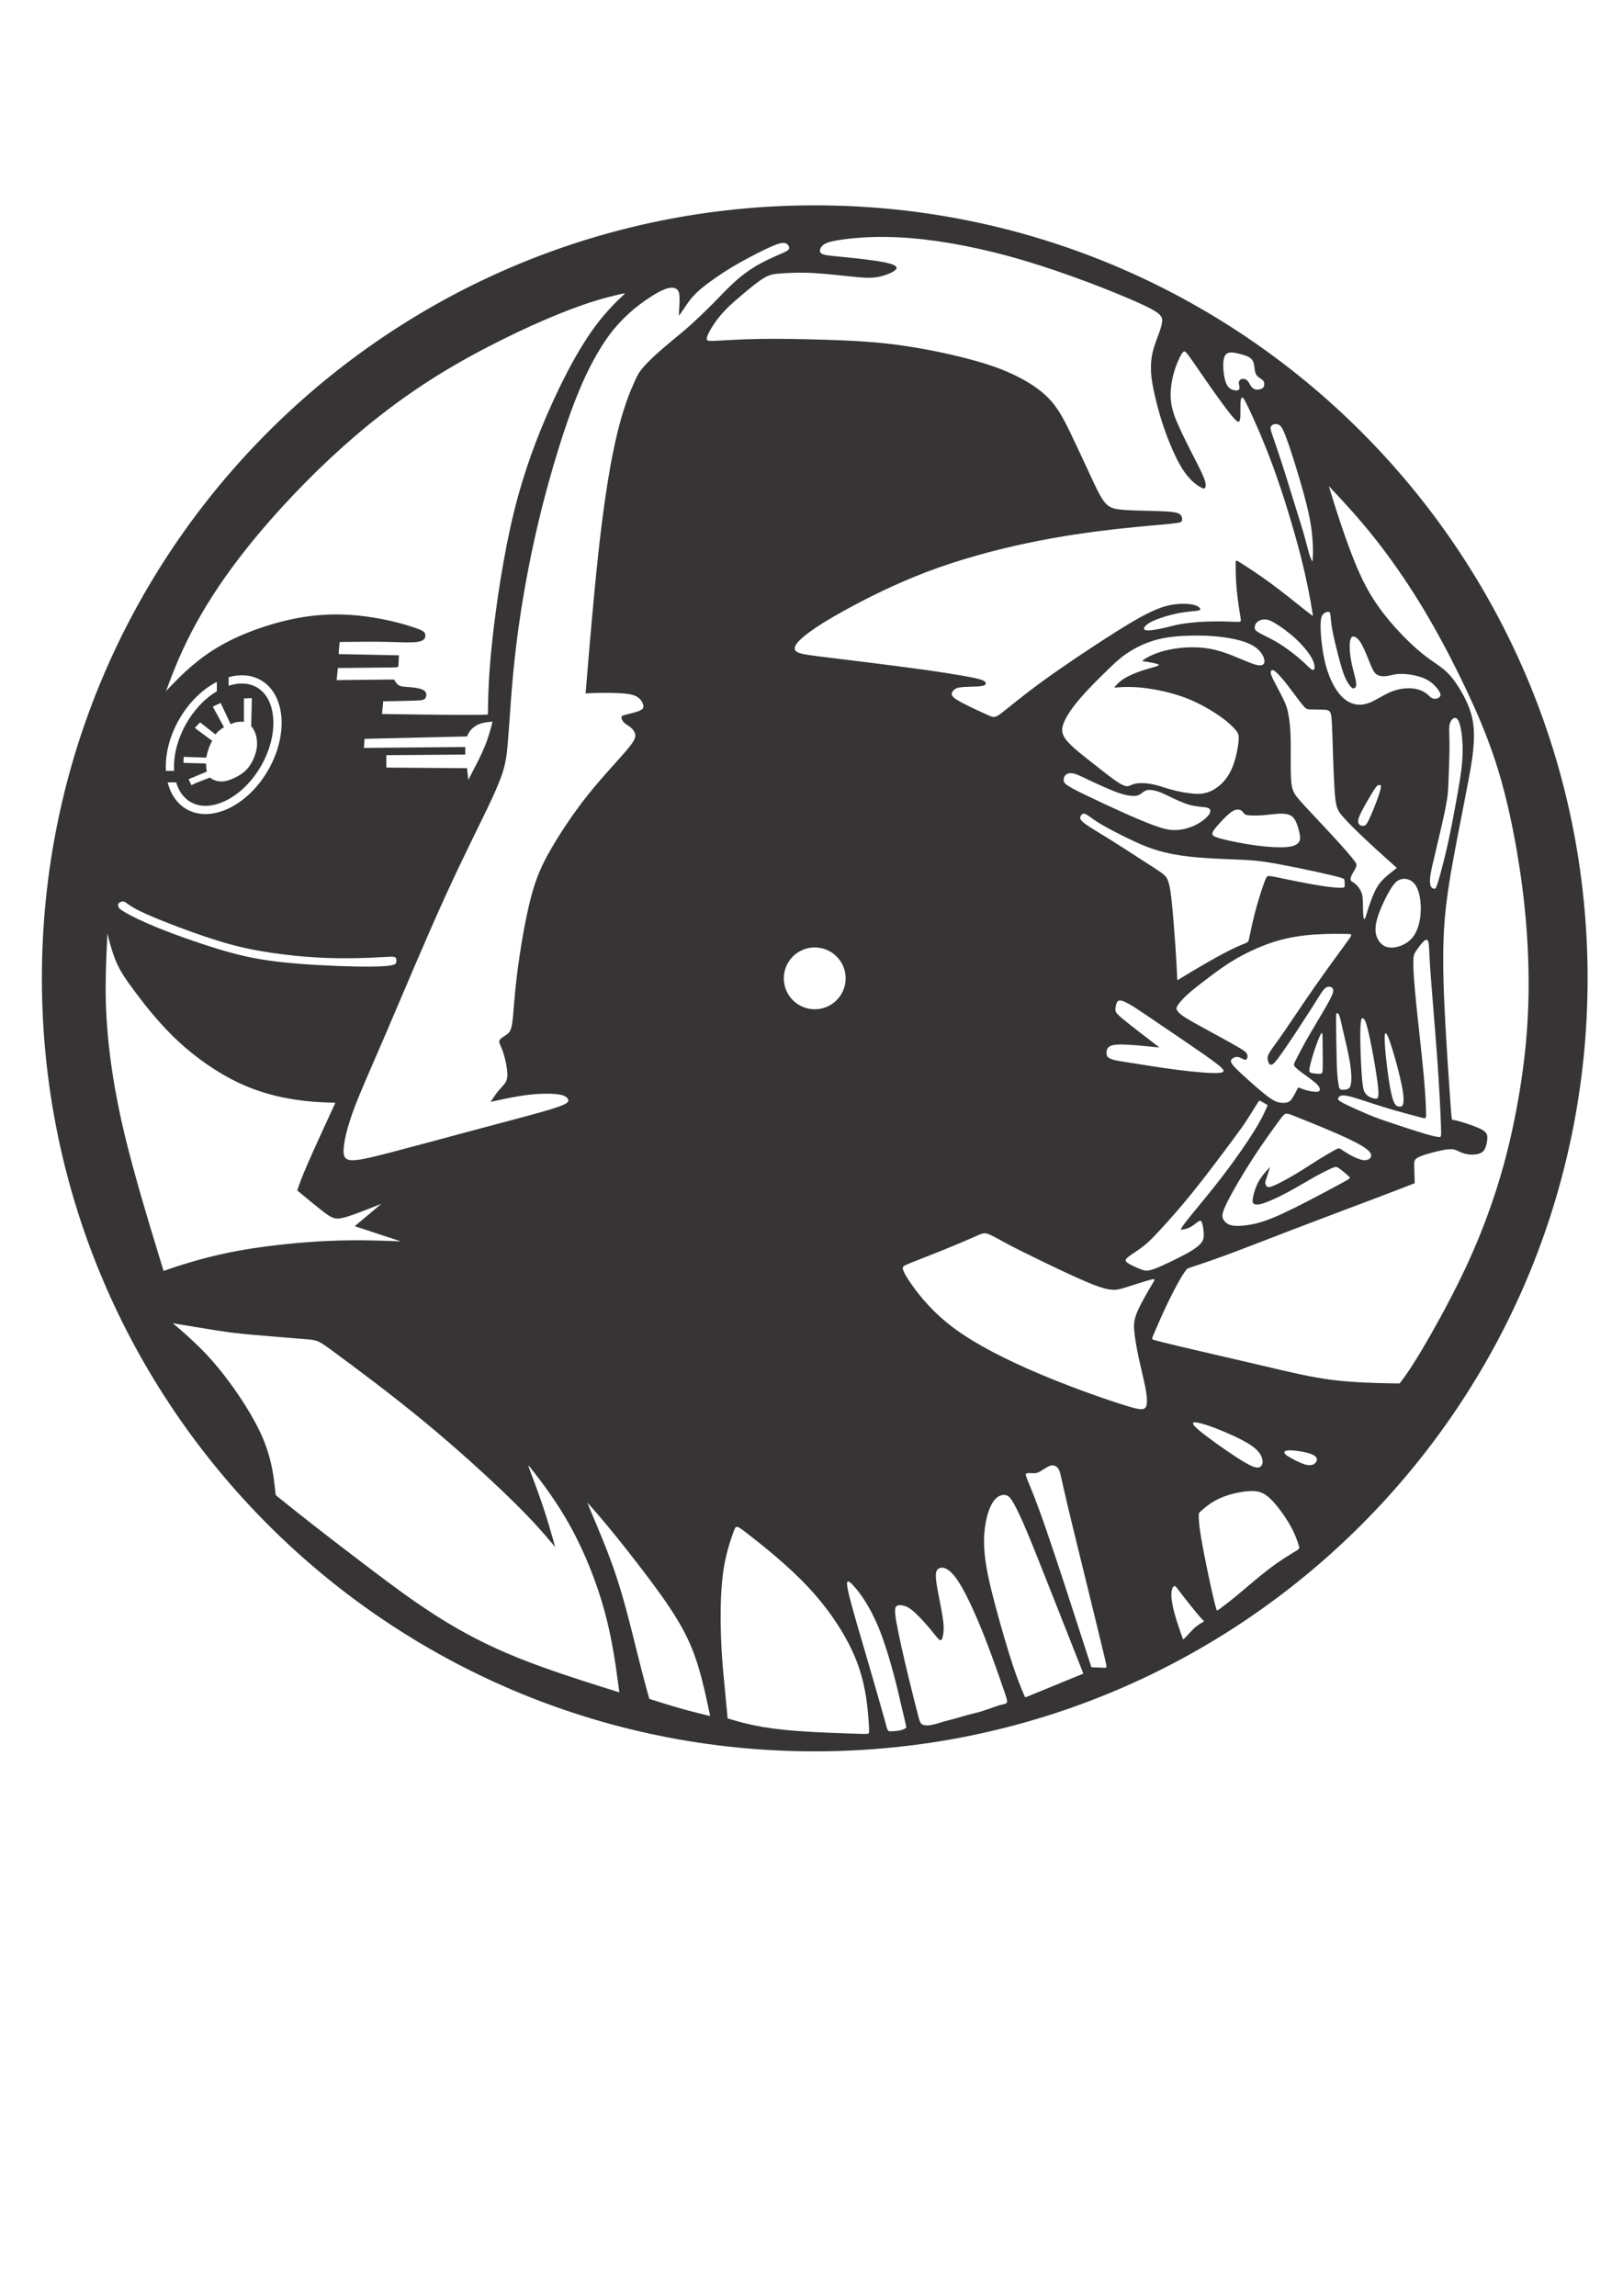 <?xml version="1.0" encoding="UTF-8"?>
<!DOCTYPE svg PUBLIC "-//W3C//DTD SVG 1.1//EN" "http://www.w3.org/Graphics/SVG/1.1/DTD/svg11.dtd">
<!-- Creator: CorelDRAW 2019 (64-Bit) -->
<svg xmlns="http://www.w3.org/2000/svg" xml:space="preserve" width="210mm" height="297mm" version="1.1" style="shape-rendering:geometricPrecision; text-rendering:geometricPrecision; image-rendering:optimizeQuality; fill-rule:evenodd; clip-rule:evenodd"
viewBox="0 0 21000 29700"
 xmlns:xlink="http://www.w3.org/1999/xlink">
 <defs>
  <style type="text/css">
   <![CDATA[
    .fil0 {fill:#373435}
   ]]>
  </style>
 </defs>
 <g id="Capa_x0020_1">
  <path class="fil0" d="M10541.89 12256.51c220.91,0 400,179.09 400,400 0,220.91 -179.09,400 -400,400 -220.91,0 -400,-179.09 -400,-400 0,-220.91 179.09,-400 400,-400zm-8786.82 584.73c129.16,172.22 319.64,414.88 553.17,631.45 233.53,216.58 510.12,407.05 773.66,532.29 263.54,125.26 514.04,185.28 721.48,217.9 207.44,32.61 371.82,37.82 454.02,40.42 82.19,2.62 82.19,2.62 82.19,2.62 0,0 0,0 -69.14,150.03 -69.15,150.04 -207.45,450.11 -289.64,639.28 -82.2,189.19 -108.28,267.46 -121.32,306.59 -13.06,39.15 -13.06,39.15 -13.06,39.15 0,0 0,0 60.02,49.58 60.01,49.58 180.04,148.73 258.33,210.04 78.27,61.33 114.79,84.82 153.94,96.56 39.13,11.74 80.89,11.74 183.95,-20.88 103.07,-32.61 267.46,-97.85 349.65,-130.47 82.19,-32.62 82.19,-32.62 82.19,-32.62 0,0 0,0 -57.4,48.28 -57.41,48.27 -172.23,144.81 -229.62,193.09 -57.41,48.27 -57.41,48.27 -57.41,48.27 0,0 0,0 99.16,32.61 99.15,32.62 297.45,97.86 396.61,130.48 99.15,32.61 99.15,32.61 99.15,32.61 0,0 0,0 -148.72,-5.22 -148.73,-5.22 -446.2,-15.65 -793.23,0 -347.04,15.66 -743.66,57.4 -1058.07,109.59 -314.43,52.19 -546.66,114.8 -711.04,163.08 -164.39,48.27 -260.94,82.2 -309.21,99.16 -48.27,16.95 -48.27,16.95 -48.27,16.95 0,0 0,0 -96.55,-317.03 -96.54,-317.02 -289.63,-951.08 -414.87,-1478.16 -125.26,-527.08 -182.65,-947.18 -211.35,-1273.35 -28.71,-326.15 -28.71,-558.39 -24.79,-751.48 3.9,-193.09 11.74,-347.03 15.65,-431.83 3.91,-84.81 3.91,-100.47 3.91,-108.29 0,-7.83 0,-7.83 16.96,57.4 16.95,65.23 50.88,195.7 101.77,311.82 50.88,116.11 118.71,217.87 247.88,390.08zm43.68 -1060.75c115.46,57.39 312.45,138.29 526.42,218.53 213.96,80.24 444.9,159.81 649.78,216.09 204.89,56.28 383.73,89.26 569.33,115.54 185.6,26.29 377.94,45.9 561.85,56.16 183.89,10.24 359.35,11.17 506.43,8.36 147.09,-2.8 265.83,-9.33 344.76,-13.89 78.92,-4.57 118.07,-7.18 140.25,-2.62 22.18,4.57 27.4,16.31 30.01,29.36 2.61,13.05 2.61,27.39 -0.65,41.74 -3.26,14.36 -9.8,28.71 -74.38,39.8 -64.58,11.09 -187.22,18.93 -452.06,13.71 -264.85,-5.22 -671.89,-23.49 -988.92,-60.01 -317.03,-36.54 -544.05,-91.34 -802.37,-170.26 -258.32,-78.94 -547.95,-182.02 -759.3,-267.47 -211.36,-85.46 -344.44,-153.29 -418.8,-195.69 -74.37,-42.41 -90.03,-59.37 -97.85,-75.67 -7.83,-16.31 -7.83,-31.97 -0.65,-43.71 7.17,-11.74 21.51,-19.57 36.52,-24.79 15.01,-5.22 30.66,-7.82 55.46,7.83 24.78,15.65 58.71,49.58 174.17,106.99zm4492.06 -2171.5c-29.36,78.28 -65.89,156.55 -97.2,219.83 -31.32,63.28 -57.4,111.55 -78.93,152.65 -21.52,41.09 -38.49,75.02 -46.97,91.97 -8.48,16.96 -8.48,16.96 -11.09,-8.47 -2.61,-25.44 -7.83,-76.33 -10.43,-101.76 -2.62,-25.45 -2.62,-25.45 -2.62,-25.45 0,0 0,0 0,0 0,0 0,0 -174.17,-1.3 -174.17,-1.31 -522.52,-3.91 -696.68,-5.22 -174.18,-1.31 -174.18,-1.31 -174.18,-1.31 0,0 0,0 0,0 0,0 0,0 0,-26.75 0,-26.74 0,-80.23 0,-106.98 0,-26.74 0,-26.74 0,-26.74 0,0 0,0 0,0 0,0 0,0 170.26,-1.31 170.26,-1.3 510.77,-3.91 681.03,-5.21 170.26,-1.31 170.26,-1.31 170.26,-1.31 0,0 0,0 0,-16.3 0,-16.31 0,-48.93 0,-65.23 0,-16.31 0,-16.31 0,-16.31 0,0 0,0 -218.53,1.96 -218.53,1.96 -655.59,5.86 -874.12,7.82 -218.53,1.96 -218.53,1.96 -218.53,1.96 0,0 0,0 0,0 0,0 0,0 1.3,-19.56 1.3,-19.58 3.92,-58.73 5.22,-78.29 1.3,-19.57 1.3,-19.57 1.3,-19.57 0,0 0,0 221.15,-5.22 221.13,-5.22 663.41,-15.66 884.55,-20.88 221.14,-5.22 221.14,-5.22 221.14,-5.22 0,0 0,0 3.92,-9.78 3.91,-9.79 11.74,-29.35 25.44,-49.58 13.71,-20.22 33.27,-41.1 58.71,-60.66 25.45,-19.57 56.75,-37.85 97.24,-49.51 40.49,-11.69 90.16,-16.79 115.6,-19.39 25.45,-2.61 26.65,-2.73 26.77,-0.35 0.12,2.37 -0.85,7.27 -2.15,13.79 -1.32,6.53 -2.95,14.69 -14.86,57.91 -11.9,43.21 -34.08,121.49 -63.43,199.77zm-3034.16 -468.02c-1.32,60.01 -3.92,155.24 -5.22,202.87 -1.32,47.62 -1.32,47.62 -1.32,47.62 0,0 0,0 11.09,15.65 11.09,15.66 33.28,46.97 48.29,95.9 14.99,48.92 22.83,115.46 10.44,187.22 -12.41,71.75 -45.02,148.73 -82.21,205.49 -37.18,56.74 -78.92,93.27 -123.27,122.64 -44.37,29.35 -91.34,51.52 -133.41,67.11 -42.07,15.57 -79.26,24.54 -115.13,24.54 -35.88,0 -70.46,-8.97 -94.53,-18.64 -24.07,-9.66 -37.62,-20.01 -44.73,-25.44 -7.13,-5.44 -7.81,-5.95 -8.22,-6.26 -0.4,-0.32 -0.54,-0.41 -0.69,-0.43 -0.17,-0.02 -0.36,0.05 -29.05,10.76 -28.69,10.7 -85.89,32.04 -125.64,48.28 -39.75,16.25 -62.07,27.4 -73.49,33.12 -11.42,5.7 -11.95,5.97 -12.37,5.84 -0.41,-0.14 -0.7,-0.68 -1.67,-2.47 -0.98,-1.8 -2.62,-4.86 -3.45,-6.39 -0.83,-1.53 -0.83,-1.53 -6.05,-12.62 -5.22,-11.08 -15.66,-33.26 -20.88,-44.35 -5.21,-11.09 -5.21,-11.09 -5.21,-11.09 0,0 0,0 39.14,-16.31 39.14,-16.3 117.41,-48.92 156.56,-65.23 39.14,-16.31 39.14,-16.31 39.14,-16.31 0,0 0,0 -1.31,-10.43 -1.3,-10.44 -3.91,-31.32 -5.22,-47.62 -1.3,-16.31 -1.3,-28.06 -1.3,-35.24 0,-7.17 0,-9.78 0,-11.08 0,-1.31 0,-1.31 -48.92,-2.61 -48.92,-1.3 -146.78,-3.92 -195.7,-5.22 -48.93,-1.3 -48.93,-1.3 -48.93,-1.3 0,0 0,0 0.65,-13.04 0.65,-13.05 1.96,-39.15 2.61,-52.19 0.65,-13.05 0.65,-13.05 0.65,-13.05 0,0 0,0 47.92,1.76 47.9,1.76 143.71,5.28 192.31,7.07 48.6,1.78 49.97,1.84 50.75,1.87 0.78,0.02 0.96,0.03 1.09,0.03 0.13,0 0.21,0.01 0.26,-0.06 0.03,-0.08 0.06,-0.25 0.26,-2.03 0.19,-1.79 0.58,-5.22 0.77,-6.93 0.19,-1.71 0.19,-1.71 4.46,-20.02 4.27,-18.32 12.81,-54.96 25.21,-89.53 12.39,-34.58 28.64,-67.09 36.77,-83.35 8.12,-16.26 8.12,-16.26 8.12,-16.26 0,0 0,0 -33.92,-24.78 -33.93,-24.79 -101.77,-74.38 -138.95,-102.42 -37.18,-28.05 -43.71,-34.57 -46.97,-37.83 -3.27,-3.26 -3.27,-3.26 -3.27,-3.26 0,0 0,0 11.09,-11.74 11.09,-11.74 33.28,-35.23 44.37,-46.97 11.09,-11.74 11.09,-11.74 11.09,-11.74 0,0 0,0 33.27,26.09 33.26,26.1 99.81,78.27 133.07,104.37 33.27,26.09 33.27,26.09 33.27,26.09 0,0 0,0 6.52,-7.82 6.52,-7.83 19.57,-23.49 37.85,-39.15 18.26,-15.65 41.74,-31.31 53.49,-39.13 11.74,-7.84 11.74,-7.84 11.74,-7.84 0,0 0,0 -24.13,-44.35 -24.15,-44.36 -72.42,-133.08 -96.55,-177.43 -24.14,-44.36 -24.14,-44.36 -24.14,-44.36 0,0 0,0 16.96,-7.82 16.96,-7.84 50.89,-23.49 67.84,-31.31 16.96,-7.84 16.96,-7.84 16.96,-7.84 0,0 0,0 21.53,45.67 21.53,45.66 64.58,136.98 86.11,182.65 21.52,45.66 21.52,45.66 21.52,45.66 0,0 0,0 12.48,-5.22 12.47,-5.22 37.43,-15.66 66.13,-20.88 28.69,-5.22 61.16,-5.22 77.38,-5.22 16.23,0 16.23,0 16.23,0 0,0 0,0 0,-50.22 0,-50.24 0,-150.69 0,-200.91 0,-50.24 0,-50.24 0,-50.24 0,0 0,0 16.95,-0.65 16.96,-0.65 50.89,-1.96 67.85,-2.62 16.96,-0.65 16.96,-0.65 16.96,-0.65 0,0 0,0 0,12.41 0,12.39 0,37.17 -1.3,97.19zm-1002.9 831.67c-0.77,-10.95 -1.3,-21.88 -1.62,-32.73 -5.66,-194.26 54.92,-393.26 148.07,-562.24 95.3,-172.88 235.03,-333.07 405.69,-435.02l0 -121.71c-189.78,97.17 -371.03,273.2 -498.97,505.31 -120.25,218.14 -172.11,447.16 -159.92,646.39l106.75 0zm26.12 148.72c23.46,79.32 63.18,153.22 124.71,209.02 22.53,20.45 47.49,37.88 74.46,51.99 20.85,10.9 42.71,19.71 65.28,26.38 145.32,42.91 304.41,-5.86 430.98,-79.73 174.22,-101.69 316.76,-264.12 413.5,-439.63 93.16,-168.99 153.73,-367.98 148.07,-562.24 -4.09,-140.49 -45,-293.02 -152.45,-390.47 -22.54,-20.45 -47.49,-37.89 -74.46,-51.99 -20.85,-10.9 -42.71,-19.72 -65.28,-26.38 -93.8,-27.69 -193.32,-17.18 -286.14,13.58l0 -111.4c141.46,-39.63 281.1,-32.77 400.78,29.82 324.51,169.7 379.48,684.78 122.76,1150.5 -256.71,465.69 -727.89,705.63 -1052.4,535.94 -132.95,-69.53 -220.68,-197.04 -260.23,-355.39l110.42 0zm4369.37 -3494.39c133.21,-542.25 305.42,-985.82 467.19,-1348.51 161.78,-362.7 313.13,-644.51 443.59,-850.64 130.46,-206.13 240.06,-336.6 326.17,-430.53 86.1,-93.94 148.72,-151.34 180.03,-180.04 31.31,-28.71 31.31,-28.71 -88.71,0 -120.03,28.7 -360.08,86.1 -774.96,255.71 -414.88,169.6 -1004.59,451.41 -1531.67,777.57 -527.08,326.16 -991.53,696.69 -1419.46,1098.52 -427.93,401.84 -819.33,834.97 -1119.4,1221.15 -300.07,386.18 -508.8,725.4 -657.54,1012.43 -148.73,287.02 -237.44,521.84 -281.8,639.26 -44.36,117.42 -44.36,117.42 -44.36,117.42 0,0 0,0 101.76,-104.36 101.76,-104.38 305.29,-313.13 607.98,-485.34 302.67,-172.21 704.5,-307.91 1056.76,-365.3 352.25,-57.41 654.94,-36.53 902.82,2.61 247.88,39.14 440.97,96.54 547.95,133.07 106.99,36.53 127.86,52.19 135.7,83.5 7.82,31.32 2.6,78.27 -76.99,96.55 -79.58,18.26 -233.52,7.83 -417.48,3.91 -183.96,-3.91 -397.92,-1.3 -504.91,0 -106.98,1.31 -106.98,1.31 -106.98,1.31 0,0 0,0 -2.6,26.09 -2.62,26.09 -7.84,78.27 -9.14,104.37 -1.3,26.09 1.3,26.09 2.62,26.09 1.3,0 1.3,0 130.46,2.62 129.16,2.6 387.48,7.82 516.64,10.43 129.16,2.61 129.16,2.61 129.16,2.61 0,0 0,0 -1.3,26.09 -1.31,26.1 -3.92,78.28 -5.22,104.37 -1.31,26.09 -1.31,26.09 -131.77,27.41 -130.47,1.3 -391.39,3.9 -521.85,5.22 -130.48,1.3 -130.48,1.3 -130.48,1.3 0,0 0,0 -2.6,26.09 -2.62,26.1 -7.84,78.28 -10.44,104.37 -2.61,26.09 -2.61,26.09 -2.61,26.09 0,0 0,0 123.94,-1.3 123.94,-1.31 371.83,-3.91 495.77,-5.22 123.94,-1.31 123.94,-1.31 123.94,-1.31 0,0 0,0 0,0 0,0 0,0 9.14,15.66 9.12,15.65 27.39,46.97 58.71,62.62 31.3,15.66 75.67,15.66 138.29,20.88 62.62,5.22 143.51,15.66 181.34,43.05 37.84,27.4 32.62,71.77 18.27,96.56 -14.35,24.78 -37.84,30 -130.47,33.92 -92.63,3.9 -254.41,6.52 -335.3,7.82 -80.89,1.3 -80.89,1.3 -80.89,1.3 0,0 0,0 -2.6,27.4 -2.62,27.39 -7.84,82.2 -10.44,109.6 -2.62,27.39 -2.62,27.39 -2.62,27.39 0,0 0,0 185.27,2.62 185.25,2.6 555.79,7.82 784.11,9.12 228.3,1.3 314.41,-1.3 357.46,-2.6 43.06,-1.32 43.06,-1.32 43.06,-1.32 0,0 0,0 2.47,-132.26 2.47,-132.27 7.43,-396.81 57.01,-849.52 49.57,-452.72 143.77,-1093.61 276.98,-1635.85zm9181.62 -1829.25c6.52,71.1 22.18,145.45 48.92,189.17 26.75,43.7 64.58,56.74 92.63,61.96 28.05,5.22 46.32,2.62 56.1,-6.52 9.78,-9.13 11.1,-24.79 7.83,-44.35 -3.25,-19.58 -11.09,-43.07 -5.22,-61.98 5.88,-18.92 25.44,-33.27 47.62,-35.22 22.19,-1.96 46.97,8.47 64.58,27.4 17.62,18.91 28.05,46.31 43.06,67.83 15,21.53 34.56,37.19 60.01,42.4 25.44,5.22 56.75,0 76.98,-9.12 20.22,-9.14 29.35,-22.19 33.27,-42.4 3.91,-20.23 2.6,-47.62 -18.28,-68.5 -20.86,-20.87 -61.31,-35.22 -82.19,-68.48 -20.86,-33.28 -22.17,-85.47 -29.34,-126.56 -7.18,-41.1 -20.23,-71.11 -50.89,-93.29 -30.65,-22.18 -78.93,-36.52 -125.25,-48.91 -46.3,-12.4 -90.67,-22.84 -127.2,-20.88 -36.52,1.96 -65.23,16.3 -80.89,57.4 -15.66,41.1 -18.26,108.93 -11.74,180.05zm757.95 1202.85c55.46,171.56 120.7,386.84 170.93,548.61 50.22,161.78 85.45,270.08 112.2,364.67 26.74,94.58 45,175.46 61.96,232.87 16.97,57.4 32.62,91.33 40.63,105.85 8.01,14.51 8.38,9.61 10.33,-16.47 1.97,-26.1 5.52,-73.4 2.72,-163.58 -2.79,-90.19 -11.93,-223.26 -48.46,-400.7 -36.53,-177.43 -100.45,-399.23 -159.16,-591.67 -58.71,-192.43 -112.2,-355.51 -149.38,-450.1 -37.19,-94.59 -58.06,-120.68 -81.55,-133.72 -23.48,-13.05 -49.58,-13.05 -69.15,-6.53 -19.56,6.52 -32.62,19.57 -37.84,34.58 -5.21,14.99 -2.6,31.96 21.53,104.38 24.14,72.4 69.8,200.25 125.24,371.81zm-8491.32 -779.52c-48.29,140.9 -108.3,344.43 -169.61,652.34 -61.33,307.89 -123.94,720.16 -182.65,1253.77 -58.71,533.6 -113.52,1188.53 -140.91,1516 -27.4,327.47 -27.4,327.47 -27.4,327.47 0,0 0,0 20.88,-1.3 20.87,-1.31 62.62,-3.92 134.39,-5.22 71.75,-1.3 173.5,-1.3 266.14,2.61 92.63,3.91 176.12,11.74 232.22,40.44 56.1,28.7 84.81,78.28 92.64,113.52 7.82,35.21 -5.23,56.09 -52.19,75.66 -46.97,19.57 -127.86,37.84 -173.51,49.58 -45.67,11.74 -56.11,16.96 -56.11,33.92 0,16.95 10.44,45.66 32.62,67.84 22.17,22.18 56.1,37.84 86.11,62.63 30,24.78 56.09,58.71 60,97.84 3.92,39.14 -14.35,83.5 -123.94,211.35 -109.58,127.86 -310.5,339.21 -493.16,568.83 -182.65,229.62 -347.03,477.51 -468.36,686.25 -121.34,208.75 -199.61,378.34 -271.36,660.15 -71.77,281.82 -137.01,675.82 -173.53,973.28 -36.53,297.46 -44.37,498.38 -60.01,611.88 -15.66,113.51 -39.15,139.6 -74.37,164.38 -35.23,24.8 -82.19,48.29 -92.63,76.99 -10.43,28.69 15.65,62.62 40.44,130.46 24.78,67.84 48.27,169.61 57.41,243.97 9.12,74.37 3.91,121.33 -15.66,159.16 -19.57,37.84 -53.5,66.55 -88.72,108.29 -35.22,41.75 -71.75,96.54 -90.01,123.94 -18.26,27.39 -18.26,27.39 -18.26,27.39 0,0 0,0 83.5,-18.27 83.49,-18.26 250.49,-54.79 407.04,-73.06 156.56,-18.26 302.69,-18.26 388.8,-5.22 86.1,13.05 112.19,39.15 122.62,62.63 10.44,23.49 5.22,44.35 -67.83,75.66 -73.07,31.32 -213.97,73.07 -404.44,125.26 -190.48,52.19 -430.54,114.8 -761.93,203.51 -331.38,88.73 -754.08,203.54 -1043.71,279.21 -289.64,75.67 -446.2,112.19 -532.31,104.36 -86.11,-7.83 -101.75,-60 -91.31,-166.99 10.43,-106.98 46.95,-268.75 130.46,-493.16 83.49,-224.4 213.96,-511.42 425.31,-1004.58 211.35,-493.16 503.6,-1192.46 761.92,-1758.67 258.32,-566.23 482.72,-999.36 607.97,-1272.04 125.26,-272.68 151.38,-384.88 167.05,-467.09 15.65,-82.2 20.87,-134.37 27.4,-211.34 6.52,-76.99 14.35,-178.75 30,-401.84 15.66,-223.1 39.15,-567.53 95.26,-996.76 56.09,-429.23 144.8,-943.26 270.06,-1470.34 125.24,-527.09 287.01,-1067.21 427.91,-1452.08 140.9,-384.88 260.94,-614.5 358.79,-777.58 97.84,-163.09 173.51,-259.63 253.1,-347.04 79.58,-87.41 163.07,-165.69 267.45,-245.26 104.37,-79.59 229.62,-160.49 318.34,-197.01 88.71,-36.53 140.89,-28.71 169.6,-3.92 28.7,24.8 33.92,66.53 33.92,126.56 0,60.01 -5.22,138.28 -7.82,177.43 -2.62,39.14 -2.62,39.14 6.52,27.4 9.13,-11.74 27.39,-35.23 56.1,-78.29 28.7,-43.05 67.85,-105.67 123.95,-166.98 56.09,-61.32 129.15,-121.35 220.48,-187.88 91.33,-66.55 200.91,-139.6 326.17,-212.66 125.24,-73.07 266.15,-146.12 377.05,-199.61 110.89,-53.49 191.77,-87.42 242.66,-86.11 50.88,1.3 71.75,37.83 73.06,62.63 1.3,24.78 -16.96,37.83 -83.5,67.84 -66.54,30 -181.36,76.96 -290.94,136.99 -109.59,60.01 -213.97,133.06 -314.42,221.78 -100.46,88.72 -197,193.09 -298.77,296.17 -101.76,103.06 -208.74,204.83 -294.85,281.81 -86.1,76.97 -151.35,129.15 -228.32,193.08 -76.97,63.93 -165.69,139.59 -240.05,208.74 -74.36,69.15 -134.39,131.77 -172.22,182.65 -37.83,50.88 -53.49,90.03 -79.6,148.74 -26.1,58.71 -62.65,137 -110.93,277.91zm7192.6 2850.64c87.42,-14.35 212.66,-27.41 348.34,-31.31 135.7,-3.92 281.82,1.3 353.57,3.92 71.76,2.6 69.14,2.6 56.1,-74.37 -13.04,-76.98 -36.53,-230.94 -48.27,-365.31 -11.74,-134.38 -11.74,-249.2 -11.74,-306.6 0,-57.4 0,-57.4 71.75,-11.74 71.77,45.66 215.27,136.99 377.04,255.71 161.79,118.72 341.83,264.85 437.07,340.52 95.24,75.67 105.68,80.89 110.9,83.5 5.22,2.61 5.22,2.61 -14.36,-110.9 -19.56,-113.5 -58.71,-340.52 -142.21,-666.67 -83.49,-326.17 -211.35,-751.49 -339.21,-1106.36 -127.85,-354.86 -255.7,-639.27 -324.85,-785.39 -69.15,-146.12 -79.58,-153.96 -90.02,-152.64 -10.44,1.3 -20.88,11.73 -23.49,67.83 -2.61,56.1 2.61,157.86 -5.22,208.75 -7.82,50.87 -28.7,50.87 -96.55,-28.71 -67.83,-79.59 -182.65,-238.75 -279.19,-375.73 -96.55,-136.99 -174.82,-251.81 -227.01,-327.48 -52.19,-75.67 -78.27,-112.19 -97.84,-130.45 -19.58,-18.27 -32.62,-18.27 -60.03,27.4 -27.39,45.65 -69.13,136.98 -99.15,247.88 -30,110.89 -48.27,241.36 -33.91,362.7 14.35,121.32 61.31,233.51 113.5,347.03 52.19,113.5 109.59,228.3 166.99,340.51 57.41,112.2 114.81,221.79 143.51,294.86 28.71,73.05 28.71,109.57 19.57,127.85 -9.12,18.26 -27.4,18.26 -78.28,-13.06 -50.88,-31.31 -134.37,-93.93 -220.48,-230.91 -86.1,-136.99 -174.82,-348.35 -240.06,-540.13 -65.23,-191.79 -106.98,-364 -131.77,-486.64 -24.78,-122.64 -32.62,-195.69 -32.62,-275.28 0,-79.58 7.84,-165.69 40.45,-271.36 32.62,-105.68 90.02,-230.93 103.06,-315.72 13.05,-84.81 -18.25,-129.18 -332.68,-268.77 -314.41,-139.6 -911.95,-374.43 -1463.82,-537.51 -551.87,-163.09 -1058.07,-254.42 -1459.91,-287.04 -401.83,-32.61 -699.3,-6.52 -875.43,18.27 -176.12,24.78 -230.92,48.28 -263.54,80.89 -32.61,32.62 -43.05,74.37 -15.65,97.86 27.39,23.48 92.64,28.69 227.02,41.74 134.37,13.04 337.9,33.92 484.02,56.09 146.12,22.18 234.84,45.67 258.32,73.07 23.48,27.39 -18.26,58.71 -70.45,83.5 -52.19,24.78 -114.81,43.05 -174.83,53.49 -60.01,10.43 -117.41,13.04 -259.62,0 -142.2,-13.05 -369.22,-41.76 -553.17,-52.19 -183.96,-10.43 -324.87,-2.61 -421.41,3.92 -96.55,6.52 -148.72,11.74 -228.31,58.71 -79.58,46.96 -186.57,135.68 -288.33,221.79 -101.76,86.1 -198.31,169.6 -280.5,268.75 -82.2,99.15 -150.03,213.97 -168.29,271.38 -18.28,57.39 13.04,57.39 127.86,50.87 114.8,-6.52 313.11,-19.57 558.39,-23.48 245.26,-3.91 537.51,1.31 836.27,10.44 298.77,9.13 604.06,22.18 931.52,65.23 327.47,43.06 677.12,116.11 945.87,187.87 268.76,71.75 456.64,142.2 623.64,227.01 166.99,84.8 313.11,183.95 422.7,306.59 109.59,122.64 182.65,268.77 262.23,434.46 79.59,165.68 165.69,350.95 237.45,506.2 71.76,155.25 129.16,280.5 182.65,354.87 53.49,74.36 103.07,97.84 187.87,110.9 84.8,13.04 204.84,15.65 319.64,18.26 114.82,2.6 224.4,5.22 307.91,10.43 83.5,5.22 140.9,13.05 170.9,33.92 30.01,20.88 32.62,54.81 31.31,76.98 -1.3,22.18 -6.52,32.62 -136.99,46.97 -130.47,14.35 -386.17,32.62 -712.34,69.15 -326.16,36.52 -722.78,91.33 -1150.71,181.35 -427.92,90.01 -887.16,215.27 -1303.34,373.13 -416.18,157.85 -789.32,348.34 -1039.82,485.33 -250.48,136.99 -378.34,220.48 -469.66,287.02 -91.33,66.53 -146.12,116.12 -176.12,159.17 -30.01,43.06 -35.23,79.58 6.52,104.37 41.74,24.78 130.46,37.83 284.4,57.41 153.95,19.56 373.14,45.65 624.94,76.97 251.79,31.31 536.21,67.83 750.17,97.84 213.97,30.02 357.47,53.5 477.49,74.37 120.04,20.88 216.58,39.15 264.86,60.02 48.27,20.87 48.27,44.36 30,58.71 -18.26,14.35 -54.78,19.57 -117.41,22.18 -62.63,2.61 -151.34,2.61 -204.83,10.44 -53.49,7.82 -71.76,23.48 -87.42,41.75 -15.65,18.26 -28.7,39.13 -15.66,63.92 13.06,24.78 52.2,53.49 144.83,101.76 92.63,48.27 238.75,116.11 318.33,151.34 79.59,35.23 92.63,37.83 183.96,-32.62 91.33,-70.45 260.93,-213.96 507.51,-394 246.58,-180.04 570.14,-396.62 816.71,-555.78 246.58,-159.17 416.19,-260.94 550.57,-328.77 134.38,-67.85 233.53,-101.78 331.37,-117.42 97.86,-15.66 194.4,-13.06 255.72,-1.3 61.32,11.74 87.42,32.6 97.86,48.26 10.43,15.65 5.21,26.09 -39.15,32.62 -44.36,6.52 -127.85,9.13 -230.93,28.7 -103.06,19.58 -225.7,56.1 -305.29,88.71 -79.58,32.62 -116.1,61.33 -134.37,82.2 -18.26,20.88 -18.26,33.92 -7.83,43.06 10.44,9.13 31.32,14.34 82.19,9.12 50.89,-5.22 131.78,-20.86 197.01,-36.52 65.23,-15.66 114.8,-31.31 202.21,-45.66zm-966.74 602.74c-99.15,96.54 -234.84,229.61 -341.83,353.55 -106.98,123.94 -185.25,238.75 -219.18,327.48 -33.92,88.71 -23.48,151.32 45.67,232.22 69.15,80.89 196.99,180.04 326.15,281.8 129.16,101.76 259.64,206.14 340.52,257.03 80.89,50.88 112.2,48.26 138.3,39.14 26.09,-9.14 46.97,-24.8 96.54,-31.32 49.58,-6.52 127.86,-3.91 204.83,11.74 76.97,15.66 152.65,44.37 237.45,67.85 84.8,23.48 178.74,41.75 264.85,50.89 86.1,9.12 164.38,9.12 251.78,-31.32 87.42,-40.45 183.97,-121.34 247.9,-242.66 63.93,-121.34 95.24,-283.12 106.98,-377.05 11.74,-93.94 3.92,-120.04 -30.01,-163.09 -33.92,-43.06 -93.93,-103.07 -198.31,-177.43 -104.37,-74.37 -253.1,-163.08 -408.35,-227.01 -155.26,-63.93 -317.03,-103.08 -447.5,-126.56 -130.46,-23.48 -229.62,-31.31 -311.81,-32.61 -82.19,-1.3 -147.43,3.91 -180.04,6.53 -32.62,2.6 -32.62,2.6 -15.66,-16.96 16.96,-19.57 50.89,-58.72 110.9,-96.55 60.01,-37.84 146.12,-74.36 227.01,-101.76 80.88,-27.4 156.55,-45.66 194.39,-58.71 37.83,-13.05 37.83,-20.88 10.43,-30.01 -27.39,-9.13 -82.19,-19.57 -120.02,-26.09 -37.83,-6.52 -58.71,-9.14 -69.15,-10.44 -10.44,-1.3 -10.44,-1.3 3.91,-11.74 14.35,-10.44 43.06,-31.31 91.33,-54.79 48.28,-23.49 116.11,-49.59 191.78,-69.15 75.68,-19.57 159.17,-32.63 241.36,-39.15 82.2,-6.52 163.09,-6.52 243.98,1.31 80.88,7.83 161.77,23.48 249.18,50.88 87.42,27.4 181.35,66.54 266.81,102.43 85.45,35.87 162.42,68.48 214.6,73.7 52.19,5.22 79.6,-16.96 71.76,-67.83 -7.82,-50.89 -50.87,-130.48 -150.03,-187.89 -99.15,-57.4 -254.41,-92.62 -414.23,-111.53 -159.82,-18.93 -324.2,-21.54 -474.24,-13.71 -150.03,7.82 -285.71,26.1 -412.27,66.55 -126.54,40.43 -243.96,103.05 -333.99,164.38 -90.02,61.31 -152.63,121.33 -251.79,217.88zm1484.69 2178.08c101.77,26.75 289.64,64.58 452.06,86.11 162.43,21.52 299.42,26.74 385.53,19.57 86.11,-7.18 121.33,-26.75 143.5,-45.66 22.19,-18.92 31.32,-37.19 32.62,-64.59 1.31,-27.39 -5.21,-63.93 -15.65,-105.68 -10.43,-41.75 -24.78,-88.71 -45,-125.89 -20.23,-37.19 -46.32,-64.58 -87.42,-78.27 -41.09,-13.71 -97.2,-13.71 -156.56,-9.14 -59.36,4.57 -121.98,13.69 -189.17,18.26 -67.2,4.57 -138.95,4.57 -178.75,-0.65 -39.78,-5.22 -47.62,-15.66 -58.06,-29.35 -10.42,-13.7 -23.47,-30.66 -45.65,-39.14 -22.18,-8.48 -53.49,-8.48 -91.33,12.39 -37.83,20.88 -82.2,62.62 -125.25,106.99 -43.06,44.35 -84.8,91.31 -110.24,124.59 -25.44,33.26 -34.57,52.83 -31.31,70.45 3.26,17.61 18.92,33.26 120.68,60.01zm-1742.34 -558.39c128.51,61.96 303.33,144.16 461.85,215.27 158.52,71.1 300.72,131.12 410.3,170.92 109.6,39.79 186.58,59.35 269.42,58.05 82.86,-1.31 171.57,-23.48 246.58,-58.05 75.02,-34.58 136.35,-81.55 170.26,-118.74 33.92,-37.18 40.44,-64.57 34.57,-83.49 -5.87,-18.92 -24.14,-29.36 -68.49,-35.23 -44.36,-5.87 -114.81,-7.18 -199.61,-31.31 -84.81,-24.14 -183.96,-71.1 -247.23,-101.76 -63.28,-30.67 -90.68,-45.01 -124.61,-58.05 -33.91,-13.05 -74.35,-24.81 -108.93,-30.02 -34.57,-5.22 -63.28,-3.91 -87.42,6.53 -24.13,10.44 -43.7,30 -65.22,44.35 -21.53,14.36 -45.02,23.48 -84.16,24.14 -39.13,0.66 -93.92,-7.18 -155.9,-25.44 -61.97,-18.26 -131.11,-46.97 -196.34,-75.02 -65.23,-28.04 -126.56,-55.45 -187.22,-84.15 -60.67,-28.7 -120.69,-58.71 -167.01,-78.92 -46.31,-20.23 -78.92,-30.67 -108.28,-31.32 -29.35,-0.65 -55.45,8.48 -71.75,24.78 -16.31,16.31 -22.83,39.8 -23.48,61.33 -0.65,21.53 4.55,41.09 48.26,71.75 43.7,30.66 125.9,72.4 254.41,134.38zm2722.82 -1795.86c-64.58,-53.49 -158.51,-125.25 -251.15,-181.35 -92.63,-56.1 -183.95,-96.54 -236.14,-125.24 -52.18,-28.71 -65.23,-45.68 -66.54,-69.16 -1.3,-23.48 9.13,-53.49 31.31,-74.36 22.17,-20.87 56.1,-32.62 90.67,-34.58 34.58,-1.96 69.8,5.87 140.25,47.63 70.46,41.74 176.13,117.42 265.5,199.62 89.38,82.19 162.43,170.9 202.22,238.09 39.79,67.19 46.33,112.85 44.36,138.95 -1.95,26.08 -12.39,32.61 -28.04,26.74 -15.66,-5.87 -36.54,-24.14 -64.58,-50.88 -28.05,-26.75 -63.28,-61.97 -127.86,-115.46zm1655.61 465.09c-31.97,-21.53 -81.55,-46.31 -152.65,-55.44 -71.1,-9.14 -163.74,-2.61 -250.5,26.09 -86.76,28.7 -167.65,79.59 -239.41,118.07 -71.75,38.49 -134.38,64.58 -207.44,64.58 -73.06,0 -156.56,-26.09 -235.49,-107.63 -78.93,-81.54 -153.29,-218.53 -200.92,-390.75 -47.62,-172.21 -68.49,-379.65 -70.46,-500.33 -1.95,-120.68 15.02,-154.61 35.23,-174.83 20.23,-20.22 43.72,-26.74 60.03,-28.04 16.31,-1.31 25.43,2.6 30.65,33.91 5.22,31.32 6.53,90.03 22.84,183.97 16.31,93.93 47.61,223.09 76.96,336.59 29.36,113.5 56.77,211.36 85.46,281.16 28.71,69.8 58.71,111.54 79.59,133.73 20.88,22.17 32.62,24.78 45.66,18.91 13.05,-5.87 27.39,-20.21 23.48,-65.22 -3.91,-45.02 -26.09,-120.7 -42.39,-186.58 -16.31,-65.88 -26.75,-121.99 -33.28,-174.17 -6.52,-52.19 -9.13,-100.46 -7.17,-140.9 1.95,-40.45 8.48,-73.06 21.52,-89.37 13.06,-16.31 32.62,-16.31 56.1,-2.6 23.49,13.69 50.89,41.09 82.85,101.1 31.96,60.01 68.5,152.65 97.85,225.71 29.36,73.06 51.53,126.55 89.37,153.29 37.83,26.75 91.32,26.75 133.73,20.88 42.4,-5.87 73.71,-17.62 119.37,-23.49 45.67,-5.87 105.68,-5.87 177.43,4.57 71.76,10.43 155.26,31.31 219.84,65.89 64.59,34.57 110.24,82.84 139.59,121.33 29.36,38.48 42.42,67.19 33.93,88.72 -8.48,21.52 -38.48,35.87 -63.93,37.83 -25.44,1.95 -46.3,-8.48 -63.93,-22.83 -17.61,-14.35 -31.95,-32.62 -63.91,-54.15zm311.12 683.01c0,126.54 -7.82,310.5 -12.39,437.06 -4.57,126.55 -5.87,195.69 -37.18,357.47 -31.32,161.77 -92.63,416.19 -133.08,585.8 -40.45,169.6 -60.01,254.4 -67.2,317.03 -7.17,62.61 -1.95,103.06 10.44,125.89 12.41,22.83 31.97,28.05 45.67,27.4 13.71,-0.65 21.53,-7.17 49.58,-101.1 28.05,-93.94 76.33,-275.29 118.73,-463.81 42.4,-188.53 78.92,-384.23 112.84,-570.79 33.93,-186.56 65.24,-364.01 76.98,-514.04 11.74,-150.04 3.92,-272.67 -8.48,-362.69 -12.39,-90.02 -29.35,-147.42 -49.58,-175.47 -20.21,-28.06 -43.7,-26.75 -64.58,-9.8 -20.87,16.96 -39.13,49.59 -44.35,100.48 -5.22,50.87 2.6,120.01 2.6,246.57zm-1003.28 615.14c-37.83,61.97 -96.54,162.43 -131.77,230.93 -35.22,68.49 -46.96,105.01 -46.96,131.76 0,26.75 11.74,43.72 26.74,52.2 15.01,8.47 33.27,8.47 48.93,5.87 15.65,-2.61 28.71,-7.83 60.01,-71.11 31.31,-63.28 80.9,-184.6 112.2,-270.06 31.31,-85.46 44.37,-135.04 46.97,-159.82 2.6,-24.8 -5.22,-24.8 -14.35,-25.45 -9.14,-0.65 -19.57,-1.96 -33.27,9.13 -13.69,11.09 -30.66,34.58 -68.5,96.55zm-2341.81 2312.82c109.6,-65.23 294.85,-173.51 431.19,-245.27 136.34,-71.76 223.75,-106.98 267.45,-124.59 43.71,-17.62 43.71,-17.62 56.75,-80.23 13.05,-62.63 39.14,-187.89 69.14,-305.29 30.02,-117.42 63.95,-227.02 89.38,-304.64 25.44,-77.64 42.41,-123.29 54.8,-150.04 12.39,-26.74 20.23,-34.58 60.67,-30.01 40.44,4.57 113.5,21.53 233.52,46.32 120.04,24.78 287.03,57.41 412.56,77.16 125.54,19.74 209.61,26.63 255.92,27.28 46.31,0.65 54.88,-4.94 57.52,-23.54 2.64,-18.61 -0.63,-50.25 -2.59,-69.16 -1.95,-18.92 -2.59,-25.11 -60.97,-41.91 -58.38,-16.8 -174.49,-44.2 -312.13,-74.2 -137.65,-30.01 -296.81,-62.63 -431.18,-88.07 -134.38,-25.44 -243.98,-43.7 -349.66,-54.14 -105.67,-10.44 -207.43,-13.05 -352.25,-18.92 -144.82,-5.87 -332.7,-15 -492.52,-32.61 -159.81,-17.62 -291.59,-43.71 -405.09,-76.33 -113.5,-32.61 -208.74,-71.76 -319.64,-123.29 -110.89,-51.54 -237.45,-115.47 -328.77,-165.04 -91.33,-49.57 -147.42,-84.8 -191.14,-114.8 -43.7,-30.02 -75.01,-54.8 -97.85,-67.19 -22.82,-12.4 -37.17,-12.4 -50.22,-4.57 -13.04,7.83 -24.79,23.48 -27.41,42.41 -2.6,18.91 3.93,41.08 66.55,86.75 62.62,45.66 181.35,114.81 321.59,202.23 140.25,87.41 302.04,193.08 420.11,269.41 118.07,76.32 192.43,123.27 238.75,156.55 46.32,33.27 64.58,52.83 81.53,89.36 16.97,36.54 32.62,90.03 50.88,250.5 18.27,160.47 39.15,427.93 52.19,621.67 13.05,193.74 18.27,313.77 20.87,373.79 2.62,60.01 2.62,60.01 19.58,48.92 16.96,-11.09 50.89,-33.28 160.47,-98.51zm2286.44 -798.47c20.23,-63.93 54.15,-163.09 88.07,-236.14 33.92,-73.07 67.85,-120.03 116.12,-167.65 48.27,-47.62 110.89,-95.89 142.2,-120.02 31.31,-24.15 31.31,-24.15 31.31,-24.15 0,0 0,0 -67.19,-60.01 -67.18,-60.02 -201.56,-180.04 -326.82,-297.46 -125.24,-117.42 -241.35,-232.24 -309.19,-310.51 -67.85,-78.29 -87.41,-120.03 -101.77,-319.64 -14.35,-199.62 -23.48,-557.09 -30.66,-758 -7.17,-200.92 -12.39,-245.29 -28.05,-270.07 -15.65,-24.79 -41.75,-30.01 -91.33,-31.96 -49.58,-1.97 -122.63,-0.65 -166.35,-2.61 -43.7,-1.96 -58.04,-7.18 -106.97,-67.84 -48.92,-60.68 -132.42,-176.78 -195.05,-257.02 -62.62,-80.24 -104.37,-124.6 -132.43,-150.69 -28.04,-26.09 -42.39,-33.93 -55.44,-32.61 -13.04,1.3 -24.78,11.74 -20.86,37.83 3.91,26.1 23.48,67.84 59.36,136.98 35.88,69.15 88.06,165.7 118.72,232.89 30.66,67.19 39.79,105.02 51.31,169.93 11.53,64.9 25.45,156.89 28.7,318.66 3.27,161.78 -4.12,393.35 5.87,529.37 10,136.01 37.4,176.44 126.11,275.6 88.71,99.15 238.74,257.02 352.9,379.66 114.16,122.63 192.43,210.05 245.93,272.03 53.49,61.96 82.2,98.49 99.16,121.98 16.95,23.48 22.17,33.92 20.86,48.93 -1.3,15 -9.13,34.56 -20.23,54.79 -11.08,20.22 -25.43,41.09 -36.52,63.27 -11.09,22.17 -18.92,45.66 -19.57,61.32 -0.65,15.66 5.88,23.48 20.22,33.27 14.36,9.78 36.54,21.52 60.02,45.67 23.49,24.13 48.27,60.66 61.96,97.84 13.7,37.19 16.32,75.02 17.62,131.78 1.3,56.74 1.3,132.41 5.87,171.56 4.57,39.14 13.71,41.74 21.54,28.7 7.83,-13.06 14.36,-41.75 34.58,-105.68zm279.2 -245.29c-58.71,101.76 -139.6,271.36 -167,395.31 -27.4,123.94 -1.3,202.21 39.14,255.71 40.45,53.49 95.24,82.2 173.51,76.98 78.29,-5.22 180.05,-44.37 247.46,-120.9 67.41,-76.55 100.46,-190.49 110.9,-302.69 10.44,-112.2 -1.74,-222.66 -26.1,-300.07 -24.35,-77.41 -60.87,-121.76 -103.93,-145.24 -43.05,-23.49 -92.64,-26.1 -135.69,-10.44 -43.05,15.64 -79.58,49.57 -138.29,151.34zm-21.55 2980.47c138.29,46.97 367.9,122.65 497.71,160.49 129.82,37.83 159.82,37.83 176.78,37.18 16.97,-0.65 20.88,-1.96 15.66,-154.62 -5.22,-152.63 -19.56,-456.61 -45.66,-826.49 -26.09,-369.87 -63.93,-805.62 -83.5,-1065.91 -19.56,-260.28 -20.88,-345.08 -24.14,-401.17 -3.26,-56.11 -8.46,-83.51 -19.55,-95.91 -11.09,-12.39 -28.06,-9.78 -56.77,18.93 -28.7,28.7 -69.14,83.5 -93.93,121.33 -24.79,37.84 -33.92,58.7 -33.92,148.08 0,89.37 9.13,247.23 36.38,519.87 27.27,272.63 72.66,660.04 97.44,929.45 24.8,269.42 28.99,420.83 31.08,496.53 2.1,75.72 2.1,75.72 -79.44,54.19 -81.54,-21.52 -244.63,-64.58 -394.01,-108.94 -149.38,-44.36 -285.07,-90.02 -376.4,-119.38 -91.32,-29.35 -138.29,-42.4 -174.17,-48.92 -35.88,-6.52 -60.67,-6.52 -79.59,0 -18.91,6.52 -31.96,19.57 -35.23,33.27 -3.25,13.7 3.28,28.04 73.08,64.58 69.8,36.53 202.86,95.24 292.89,133.72 90.02,38.49 136.99,56.76 275.29,103.72zm-2316.43 -1863.69c102.41,-77.63 214.6,-162.43 359.42,-245.92 144.82,-83.5 322.26,-165.7 496.43,-219.84 174.17,-54.15 345.07,-80.24 513.37,-91.98 168.31,-11.74 334,-9.14 416.19,-7.82 82.2,1.3 80.89,1.3 -7.84,121.98 -88.71,120.68 -264.83,362.04 -418.13,581.87 -153.29,219.84 -283.76,418.15 -377.7,554.48 -93.93,136.34 -151.33,210.7 -182.64,258.97 -31.31,48.27 -36.53,70.46 -35.23,94.59 1.3,24.14 9.14,50.22 18.91,65.23 9.79,15.01 21.54,18.91 39.15,11.74 17.61,-7.17 41.1,-25.44 134.38,-158.52 93.27,-133.07 256.36,-380.96 356.16,-536.86 99.81,-155.91 136.33,-219.83 165.68,-258.32 29.36,-38.49 51.55,-51.53 76.99,-52.19 25.44,-0.65 54.15,11.1 57.4,43.06 3.27,31.97 -18.92,84.14 -80.24,192.43 -61.32,108.29 -161.77,272.67 -237.44,404.45 -75.67,131.77 -126.55,230.92 -154.6,285.71 -28.05,54.81 -33.27,65.23 -34.58,78.28 -1.3,13.05 1.31,28.71 54.8,71.76 53.5,43.05 157.86,113.51 213.96,161.14 56.1,47.62 63.94,72.4 64.59,90.01 0.65,17.62 -5.88,28.04 -26.11,31.3 -20.21,3.27 -54.14,-0.64 -80.89,-4.56 -26.73,-3.91 -46.3,-7.82 -73.7,-16.31 -27.4,-8.47 -62.61,-21.52 -80.24,-28.69 -17.61,-7.17 -17.61,-8.49 -30.66,16.96 -13.04,25.44 -39.13,77.62 -60.66,111.53 -21.53,33.93 -38.49,49.59 -63.28,58.06 -24.78,8.49 -57.41,9.8 -93.94,5.23 -36.52,-4.56 -76.97,-15 -166.34,-82.2 -89.36,-67.18 -227.66,-191.13 -315.08,-271.37 -87.41,-80.24 -123.93,-116.76 -142.85,-144.82 -18.91,-28.04 -20.23,-47.61 -6.54,-63.91 13.71,-16.31 42.42,-29.37 67.2,-30.02 24.79,-0.65 45.67,11.09 64.58,20.88 18.92,9.79 35.89,17.61 48.28,15.66 12.39,-1.96 20.23,-13.71 23.48,-28.71 3.27,-15 1.96,-33.27 -8.48,-51.53 -10.44,-18.26 -30,-36.53 -146.12,-103.08 -116.12,-66.53 -328.77,-181.33 -462.5,-255.05 -133.73,-73.72 -188.52,-106.33 -226.35,-134.38 -37.84,-28.05 -58.71,-51.54 -68.5,-70.46 -9.79,-18.91 -8.47,-33.25 13.7,-65.87 22.18,-32.62 65.24,-83.5 133.07,-144.17 67.85,-60.66 160.48,-131.12 262.9,-208.74zm-976.51 1107.02c139.6,22.17 369.21,60.01 585.78,87.4 216.58,27.4 420.1,44.36 516.65,38.49 96.54,-5.87 86.11,-34.58 -9.13,-110.25 -95.24,-75.67 -275.28,-198.29 -448.8,-316.37 -173.52,-118.07 -340.52,-231.58 -460.56,-312.47 -120.02,-80.89 -193.08,-129.16 -247.88,-159.17 -54.79,-30 -91.31,-41.75 -114.15,-38.49 -22.83,3.27 -31.96,21.53 -39.14,45.01 -7.17,23.49 -12.39,52.2 -11.74,75.03 0.65,22.83 7.17,39.79 58.05,85.44 50.88,45.67 146.13,120.04 238.75,191.79 92.64,71.76 182.66,140.91 227.66,175.48 45.02,34.58 45.02,34.58 45.02,34.58 0,0 0,0 -90.68,-9.14 -90.67,-9.13 -272.02,-27.39 -385.52,-29.36 -113.51,-1.95 -159.17,12.39 -183.32,36.52 -24.13,24.15 -26.73,58.07 -24.78,82.2 1.96,24.15 8.49,38.49 26.75,51.53 18.27,13.05 48.27,24.81 88.06,33.93 39.8,9.14 89.38,15.67 228.98,37.85zm2452.72 -180.04c0.65,80.9 1.97,185.27 0.65,242.02 -1.3,56.76 -5.2,65.89 -16.3,70.45 -11.09,4.57 -29.35,4.57 -48.28,3.92 -18.92,-0.65 -38.48,-1.96 -56.75,-5.23 -18.26,-3.25 -35.22,-8.47 -44.36,-14.99 -9.12,-6.52 -10.44,-14.36 -5.87,-43.06 4.57,-28.7 15.01,-78.28 34.57,-145.48 19.57,-67.18 48.28,-151.97 71.11,-211.33 22.83,-59.36 39.8,-93.29 49.58,-104.38 9.78,-11.09 12.4,0.65 13.7,35.22 1.3,34.58 1.3,91.97 1.95,172.86zm185.92 272.02c-5.22,-103.71 -7.83,-268.09 -9.79,-396.6 -1.95,-128.51 -3.26,-221.15 -3.26,-272.69 0,-51.52 1.31,-61.96 8.48,-67.18 7.17,-5.22 20.23,-5.22 32.62,24.78 12.39,30.01 24.14,90.04 50.22,202.24 26.1,112.2 66.55,276.58 87.41,401.17 20.88,124.6 22.19,209.4 16.97,261.59 -5.22,52.19 -16.96,71.75 -33.27,82.84 -16.3,11.1 -37.18,13.7 -58.06,15 -20.87,1.32 -41.75,1.32 -53.49,-9.12 -11.74,-10.44 -14.35,-31.32 -19.57,-63.28 -5.22,-31.96 -13.04,-75.02 -18.26,-178.75zm301.37 -362.03c2.62,144.82 11.74,360.08 22.83,482.06 11.09,121.99 24.14,150.7 39.14,172.87 15,22.18 31.97,37.84 56.75,50.88 24.8,13.05 57.41,23.49 81.54,23.49 24.14,0 39.8,-10.44 32.62,-110.25 -7.17,-99.8 -37.17,-288.98 -65.88,-446.85 -28.7,-157.86 -56.1,-284.4 -75.02,-358.12 -18.91,-73.71 -29.35,-94.58 -39.14,-108.28 -9.78,-13.69 -18.91,-20.23 -26.74,-18.93 -7.83,1.32 -14.36,10.44 -19.58,52.19 -5.22,41.76 -9.12,116.12 -6.52,260.94zm416.18 94.26c42.4,138.63 94.59,334.32 120.69,466.09 26.09,131.78 26.09,199.61 16.95,234.83 -9.13,35.23 -27.39,37.85 -53.17,35.56 -25.76,-2.28 -59.01,-9.46 -91.63,-134.39 -32.62,-124.91 -64.58,-367.58 -81.22,-537.84 -16.63,-170.25 -17.94,-268.11 -2.28,-276.26 15.65,-8.16 48.26,73.39 90.66,212.01zm-968.7 1893.36c-176.12,92.64 -403.13,210.06 -570.13,279.21 -166.99,69.15 -273.98,90.02 -360.08,100.46 -86.11,10.44 -151.34,10.44 -198.31,-3.92 -46.96,-14.34 -75.67,-43.05 -92.63,-75.67 -16.96,-32.61 -22.17,-69.14 44.36,-206.14 66.54,-136.98 204.83,-374.44 343.12,-587.1 138.3,-212.65 276.59,-400.52 345.74,-494.46 69.15,-93.93 69.15,-93.93 193.09,-44.36 123.94,49.59 371.82,148.74 555.78,229.63 183.95,80.89 303.98,143.51 367.91,191.78 63.93,48.27 71.75,82.2 58.71,108.29 -13.04,26.09 -46.97,44.36 -97.85,37.83 -50.88,-6.52 -118.71,-37.83 -172.21,-67.85 -53.49,-30 -92.63,-58.71 -116.11,-73.06 -23.48,-14.34 -31.32,-14.34 -75.67,9.14 -44.36,23.49 -125.26,70.46 -219.2,129.17 -93.93,58.71 -200.91,129.16 -303.97,190.47 -103.07,61.33 -202.23,113.5 -262.24,139.6 -60.01,26.09 -80.89,26.09 -95.24,15.65 -14.35,-10.43 -22.18,-31.3 -22.18,-50.87 0,-19.57 7.83,-37.84 19.57,-71.76 11.74,-33.92 27.4,-83.5 35.22,-108.29 7.84,-24.78 7.84,-24.78 -19.56,5.22 -27.4,30.01 -82.2,90.02 -120.04,156.56 -37.83,66.54 -58.69,139.59 -70.45,190.47 -11.74,50.89 -14.34,79.6 2.62,96.56 16.96,16.96 53.49,22.17 133.08,-3.92 79.58,-26.1 202.21,-83.49 320.93,-147.42 118.74,-63.93 233.54,-134.38 331.39,-189.17 97.85,-54.8 178.74,-93.94 225.7,-114.82 46.97,-20.87 60.02,-23.48 95.24,0 35.23,23.48 92.63,73.07 121.33,99.15 28.71,26.09 28.71,28.71 -33.92,63.93 -62.61,35.23 -187.87,103.06 -364,195.69zm-1103.73 -718.85c-116.11,156.55 -322.24,433.15 -497.07,651.02 -174.83,217.88 -318.33,377.04 -420.1,487.94 -101.76,110.9 -161.79,173.51 -233.54,229.61 -71.75,56.1 -155.25,105.69 -197,139.61 -41.74,33.91 -41.74,52.19 -6.52,76.97 35.23,24.79 105.68,56.1 153.95,75.66 48.27,19.58 74.37,27.41 113.5,22.19 39.15,-5.21 91.33,-23.49 186.57,-66.54 95.24,-43.05 233.53,-110.89 322.24,-160.47 88.72,-49.58 127.87,-80.88 155.26,-108.29 27.4,-27.39 43.06,-50.87 49.58,-82.19 6.52,-31.31 3.91,-70.46 -1.3,-110.91 -5.22,-40.44 -13.06,-82.18 -23.5,-101.75 -10.42,-19.56 -23.47,-16.96 -49.57,1.3 -26.08,18.27 -65.23,52.2 -104.37,71.77 -39.13,19.57 -78.28,24.78 -97.85,27.38 -19.57,2.62 -19.57,2.62 -13.05,-10.44 6.53,-13.04 19.58,-39.12 112.21,-153.94 92.62,-114.8 264.85,-318.33 424.01,-525.77 159.17,-207.44 305.29,-418.8 397.91,-566.23 92.63,-147.42 131.78,-230.91 153.96,-279.18 22.17,-48.27 27.39,-61.33 30,-67.85 2.61,-6.52 2.61,-6.52 -15.66,-16.96 -18.26,-10.43 -54.78,-31.31 -73.05,-41.75 -18.26,-10.44 -18.26,-10.44 -48.28,37.84 -30,48.27 -90.02,144.81 -133.07,211.35 -43.06,66.54 -69.14,103.07 -185.26,259.63zm-861.06 2155.3c63.93,-135.68 131.76,-266.15 178.73,-348.34 46.97,-82.19 73.07,-116.12 86.11,-133.08 13.05,-16.96 13.05,-16.96 88.72,-41.75 75.67,-24.78 227.01,-74.37 448.79,-156.56 221.8,-82.19 514.04,-197 868.9,-332.68 354.88,-135.68 772.36,-292.25 1041.12,-394.02 268.75,-101.76 388.79,-148.72 448.8,-172.21 60.01,-23.48 60.01,-23.48 60.01,-23.48 0,0 0,0 -1.3,-40.45 -1.3,-40.44 -3.92,-121.32 -5.22,-172.21 -1.3,-50.88 -1.3,-71.75 13.04,-91.33 14.36,-19.56 43.07,-37.83 123.96,-63.93 80.88,-26.08 213.95,-60.01 293.53,-69.14 79.59,-9.13 105.68,6.52 140.9,23.48 35.23,16.97 79.6,35.23 131.78,41.75 52.19,6.53 112.2,1.31 151.34,-15.65 39.14,-16.96 57.4,-45.67 70.45,-82.2 13.05,-36.52 20.88,-80.89 20.88,-118.72 0,-37.84 -7.83,-69.15 -70.46,-104.38 -62.61,-35.22 -180.03,-74.37 -254.4,-96.54 -74.37,-22.18 -105.68,-27.4 -121.34,-30.02 -15.66,-2.6 -15.66,-2.6 -30.01,-204.82 -14.34,-202.22 -43.05,-606.67 -65.23,-1005.89 -22.18,-399.21 -37.82,-793.23 -24.78,-1135.04 13.05,-341.82 54.79,-631.45 118.72,-986.32 63.93,-354.86 150.04,-774.97 200.91,-1046.33 50.89,-271.37 66.55,-394.01 71.76,-515.34 5.22,-121.33 0,-241.37 -36.53,-365.31 -36.53,-123.94 -104.36,-251.8 -166.99,-349.64 -62.63,-97.85 -120.03,-165.7 -194.39,-225.71 -74.37,-60.01 -165.69,-112.2 -283.12,-208.74 -117.42,-96.55 -260.92,-237.45 -392.69,-391.39 -131.78,-153.95 -251.8,-320.96 -361.4,-544.05 -109.59,-223.1 -208.75,-502.29 -280.5,-714.94 -71.75,-212.67 -116.12,-358.8 -138.29,-431.85 -22.18,-73.06 -22.18,-73.06 -22.18,-73.06 0,0 0,0 95.24,101.76 95.25,101.76 285.72,305.29 485.33,555.79 199.62,250.48 408.36,547.95 597.54,855.85 189.17,307.9 358.78,626.23 504.9,922.39 146.11,296.16 268.75,570.14 367.9,829.77 99.16,259.62 174.83,504.89 242.66,781.48 67.85,276.58 127.87,584.48 176.15,902.81 48.27,318.34 84.79,647.12 103.05,1007.2 18.27,360.08 18.27,751.48 -14.34,1152 -32.62,400.53 -97.85,810.2 -174.83,1172.89 -76.97,362.7 -165.68,678.42 -273.98,992.84 -108.28,314.42 -236.13,627.55 -399.22,962.84 -163.07,335.3 -361.38,692.77 -498.38,923.69 -136.98,230.92 -212.66,335.3 -251.8,388.79 -39.13,53.49 -41.75,56.1 -43.05,57.4 -1.3,1.31 -1.3,1.31 -148.73,-1.3 -147.42,-2.61 -442.27,-7.82 -722.78,-43.06 -280.5,-35.21 -546.64,-100.45 -896.3,-182.65 -349.64,-82.19 -782.78,-181.33 -1037.19,-241.36 -254.41,-60.01 -330.09,-80.88 -367.92,-91.32 -37.84,-10.44 -37.84,-10.44 -7.84,-80.89 30.02,-70.45 90.04,-211.35 153.97,-347.03zm-1594.31 -588.41c202.23,97.85 450.11,215.27 613.18,281.81 163.09,66.54 241.37,82.2 301.38,83.5 60.02,1.3 101.77,-11.74 191.8,-40.45 90.02,-28.7 228.3,-73.05 293.53,-90.01 65.25,-16.96 57.41,-6.53 9.14,74.35 -48.27,80.89 -136.98,232.24 -182.65,339.22 -45.67,106.98 -48.27,169.6 -39.15,260.93 9.14,91.32 30.01,211.36 57.41,339.2 27.4,127.86 61.33,263.55 80.89,358.78 19.57,95.25 24.79,150.05 24.79,197.01 0,46.97 -5.22,86.12 -40.45,100.46 -35.22,14.36 -100.45,3.92 -336.59,-73.06 -236.14,-76.97 -643.2,-220.48 -1041.13,-390.09 -397.91,-169.61 -786.69,-365.3 -1065.89,-570.14 -279.19,-204.83 -448.8,-418.79 -545.35,-553.17 -96.54,-134.38 -120.02,-189.17 -127.86,-220.49 -7.82,-31.31 0,-39.13 92.63,-76.98 92.64,-37.83 270.07,-105.67 434.45,-172.21 164.39,-66.53 315.74,-131.76 404.45,-170.9 88.72,-39.14 114.81,-52.19 164.38,-36.53 49.59,15.65 122.64,60.01 237.44,121.32 114.82,61.33 271.39,139.6 473.6,237.45zm3229.02 2550.61c57.41,31.32 140.9,73.05 200.91,82.19 60.02,9.14 96.54,-14.35 112.2,-44.37 15.66,-30 10.44,-66.52 -58.71,-95.23 -69.15,-28.69 -202.21,-49.57 -275.28,-50.88 -73.05,-1.31 -86.1,16.97 -76.97,36.53 9.14,19.57 40.44,40.45 97.85,71.76zm-1090.69 -277.89c130.46,97.84 347.04,249.19 476.2,324.86 129.16,75.67 170.9,75.67 198.3,60.01 27.4,-15.65 40.45,-46.97 31.31,-95.24 -9.13,-48.27 -40.44,-113.5 -151.33,-187.87 -110.9,-74.37 -301.38,-157.86 -434.45,-210.05 -133.08,-52.19 -208.75,-73.05 -255.72,-80.88 -46.96,-7.83 -65.23,-2.62 -52.19,22.16 13.05,24.79 57.42,69.16 187.88,167.01zm46.96 1967.42c-39.14,-176.13 -101.75,-476.2 -133.06,-661.47 -31.32,-185.25 -31.32,-255.7 -31.32,-290.93 0,-35.22 0,-35.22 40.44,-70.45 40.45,-35.22 121.34,-105.67 240.06,-157.86 118.72,-52.18 275.29,-86.11 387.49,-90.03 112.2,-3.9 180.04,22.18 264.84,105.67 84.81,83.51 186.56,224.42 251.79,340.52 65.24,116.12 93.94,207.45 108.29,253.1 14.36,45.67 14.36,45.67 -48.27,83.51 -62.63,37.83 -187.87,113.5 -326.16,217.87 -138.3,104.38 -289.64,237.45 -405.76,334 -116.1,96.54 -196.99,156.55 -237.44,186.55 -40.44,30.02 -40.44,30.02 -48.27,3.92 -7.82,-26.09 -23.48,-78.27 -62.63,-254.4zm-392.02 54.8c55.45,73.07 149.38,190.49 205.48,257.67 56.1,67.2 74.38,84.16 83.5,92.63 9.14,8.48 9.14,8.48 -9.14,19.57 -18.26,11.09 -54.79,33.28 -84.15,56.11 -29.35,22.83 -51.53,46.32 -75.67,72.4 -24.13,26.1 -50.22,54.81 -66.53,71.11 -16.31,16.31 -22.83,20.22 -26.1,22.17 -3.25,1.96 -3.25,1.96 -22.82,-53.49 -19.57,-55.45 -58.71,-166.33 -86.76,-267.45 -28.05,-101.11 -45.02,-192.43 -44.37,-257.66 0.66,-65.23 18.92,-104.38 36.53,-109.6 17.62,-5.22 34.58,23.49 90.03,96.54zm-1478.81 -1179.41c69.15,293.55 197.01,810.19 293.55,1204.19 96.55,394.02 161.78,665.39 194.39,801.07 32.62,135.68 32.62,135.68 -1.31,134.38 -33.92,-1.3 -101.75,-3.92 -135.68,-5.22 -33.92,-1.3 -33.92,-1.3 -33.92,-1.3 0,0 0,0 -109.6,-339.22 -109.58,-339.21 -328.75,-1017.62 -470.97,-1429.9 -142.2,-412.27 -207.44,-558.39 -240.06,-637.97 -32.61,-79.59 -32.61,-92.63 -20.87,-99.16 11.75,-6.52 35.23,-6.52 60.02,-5.22 24.8,1.31 50.88,3.92 75.66,-2.6 24.79,-6.52 48.28,-22.18 76.98,-40.45 28.7,-18.26 62.63,-39.14 88.71,-49.58 26.1,-10.44 44.37,-10.44 65.24,-2.61 20.88,7.83 44.36,23.49 61.32,66.54 16.97,43.05 27.39,113.5 96.54,407.05zm-535.88 2520.7c5.7,-0.23 15.6,-4.29 141.16,-55.83 125.57,-51.54 366.82,-150.55 487.43,-200.06 120.63,-49.5 120.63,-49.5 120.63,-49.5 0,0 0,0 -78.28,-198.31 -78.28,-198.31 -234.84,-594.92 -360.09,-911.95 -125.24,-317.03 -219.18,-554.49 -293.55,-730.62 -74.35,-176.12 -129.16,-290.93 -170.91,-364 -41.74,-73.05 -70.45,-104.35 -118.72,-106.97 -48.27,-2.6 -116.11,23.48 -172.21,134.38 -56.1,110.9 -100.47,306.59 -90.03,538.82 10.44,232.23 75.68,500.99 148.74,773.66 73.06,272.68 153.95,549.26 218.1,743.82 64.16,194.56 111.59,307.08 136.05,365.14 24.47,58.06 25.98,61.66 31.68,61.42zm-646.33 203.78c134.37,-31.3 263.1,-91.69 343.98,-108.65 80.88,-16.96 80.88,-16.96 28.69,-169.61 -52.17,-152.64 -156.55,-457.93 -272.67,-748.88 -116.11,-290.93 -243.97,-567.51 -347.04,-711.03 -103.07,-143.51 -181.34,-153.95 -224.39,-133.07 -43.06,20.87 -50.89,73.06 -32.63,197 18.27,123.94 62.64,319.65 80.9,447.49 18.26,127.86 10.44,187.88 1.3,229.62 -9.13,41.76 -19.57,65.25 -43.06,50.89 -23.48,-14.35 -60,-66.53 -120.03,-138.29 -60.01,-71.76 -143.5,-163.08 -203.52,-217.89 -60.02,-54.79 -96.54,-73.05 -133.07,-83.49 -36.53,-10.44 -73.06,-13.05 -96.56,1.3 -23.47,14.36 -33.9,45.66 -6.5,204.83 27.39,159.17 92.62,446.19 150.02,684.95 57.41,238.76 106.99,429.24 131.77,524.47 9.92,38.12 22.75,102.75 52.06,118.22 78.38,41.38 229.22,-26.05 316.65,-46.53 113.05,-26.48 239.73,-70.03 374.1,-101.33zm-973.73 -154.32c-52.18,-234.83 -156.55,-647.1 -276.58,-941.95 -120.02,-294.86 -255.71,-472.3 -334,-555.8 -78.27,-83.49 -99.15,-73.06 -54.79,114.81 44.37,187.87 153.95,553.19 247.88,874.12 93.94,320.95 172.23,597.53 211.36,735.82 39.13,138.29 37.48,164.75 74.01,164.75 94.2,0 187.22,-16.35 211.26,-51.39 2.25,-3.28 -68.27,-291.43 -79.14,-340.36zm-2319.66 -840.2c-7.83,-240.05 -7.83,-558.39 26.1,-811.49 33.92,-253.1 101.75,-440.97 135.68,-534.92 33.92,-93.92 33.92,-93.92 200.91,36.54 167,130.47 500.98,391.39 774.96,686.25 273.98,294.85 487.94,623.63 607.96,923.7 120.04,300.07 146.13,571.43 159.18,727.99 13.05,156.57 13.05,198.31 10.43,219.18 -2.6,20.88 -7.82,20.88 -172.21,15.66 -164.38,-5.22 -487.94,-15.66 -738.43,-33.93 -250.49,-18.26 -427.92,-44.36 -568.82,-73.07 -140.92,-28.69 -245.28,-60 -297.47,-75.65 -52.19,-15.66 -52.19,-15.66 -52.19,-15.66 0,0 0,0 -7.82,-83.5 -7.84,-83.49 -23.48,-250.49 -39.14,-414.88 -15.66,-164.38 -31.31,-326.16 -39.14,-566.22zm-6064.05 -3898.31c203.52,18.27 527.08,44.35 688.86,57.4 161.77,13.05 161.77,13.05 391.4,182.65 229.61,169.61 688.85,508.83 1132.43,874.13 443.58,365.3 871.51,756.7 1153.32,1033.28 281.8,276.59 417.49,438.36 485.33,519.25 67.84,80.89 67.84,80.89 67.84,80.89 0,0 0,0 -23.48,-83.51 -23.49,-83.49 -70.46,-250.48 -130.47,-430.53 -60.02,-180.03 -133.08,-373.12 -169.6,-469.67 -36.53,-96.54 -36.53,-96.54 60.01,28.7 96.54,125.26 289.62,375.74 464.45,694.07 174.82,318.35 331.38,704.52 433.15,1072.43 101.76,367.92 148.72,717.56 172.21,892.38 23.48,174.83 23.48,174.83 23.48,174.83 0,0 0,0 -232.22,-73.07 -232.23,-73.05 -696.69,-219.17 -1090.69,-378.34 -394,-159.16 -717.56,-331.39 -1022.85,-524.48 -305.29,-193.08 -592.31,-407.04 -871.51,-618.4 -279.2,-211.35 -550.56,-420.09 -754.09,-579.26 -203.53,-159.16 -339.21,-268.76 -407.04,-323.56 -67.85,-54.79 -67.85,-54.79 -67.85,-54.79 0,0 0,0 -13.04,-117.42 -13.05,-117.42 -39.15,-352.26 -156.57,-626.23 -117.42,-273.98 -326.16,-587.11 -500.98,-811.51 -174.83,-224.39 -315.74,-360.08 -420.11,-456.63 -104.38,-96.54 -172.21,-153.94 -206.13,-182.65 -33.93,-28.69 -33.93,-28.69 -33.93,-28.69 0,0 0,0 109.6,18.26 109.59,18.27 328.77,54.8 480.12,78.28 151.34,23.49 234.83,33.93 438.36,52.19zm7277.38 -14610.64c5522.84,0 10000,4477.15 10000,10000 0,5522.85 -4477.16,10000 -10000,10000 -5522.84,0 -10000,-4477.15 -10000,-10000 0,-5522.85 4477.16,-10000 10000,-10000zm-2573.94 17215.08c166.83,206.28 399.71,504.37 570.53,742.71 170.81,238.34 279.58,416.94 360.12,587.91 80.53,170.96 132.83,334.31 176.45,499.32 43.61,165 78.53,331.67 95.99,415.01 17.46,83.33 17.46,83.33 16.63,83.15 -0.83,-0.19 -2.49,-0.57 -66.21,-16.18 -63.73,-15.61 -189.52,-46.45 -319.83,-83.26 -130.32,-36.81 -265.17,-79.58 -332.59,-100.96 -67.42,-21.39 -67.42,-21.39 -67.42,-21.39 0,0 0,0 -18.13,-65.01 -18.13,-65.02 -54.38,-195.06 -114.66,-435.31 -60.29,-240.25 -144.6,-590.72 -228.6,-874.28 -84,-283.56 -167.68,-500.21 -236.02,-669.77 -68.34,-169.57 -121.32,-292.05 -152.87,-367.07 -31.56,-75.02 -41.69,-102.57 -46.75,-116.35 -5.06,-13.78 -5.06,-13.78 45.34,43.46 50.39,57.24 151.19,171.73 318.02,378.02z"/>
 </g>
</svg>
